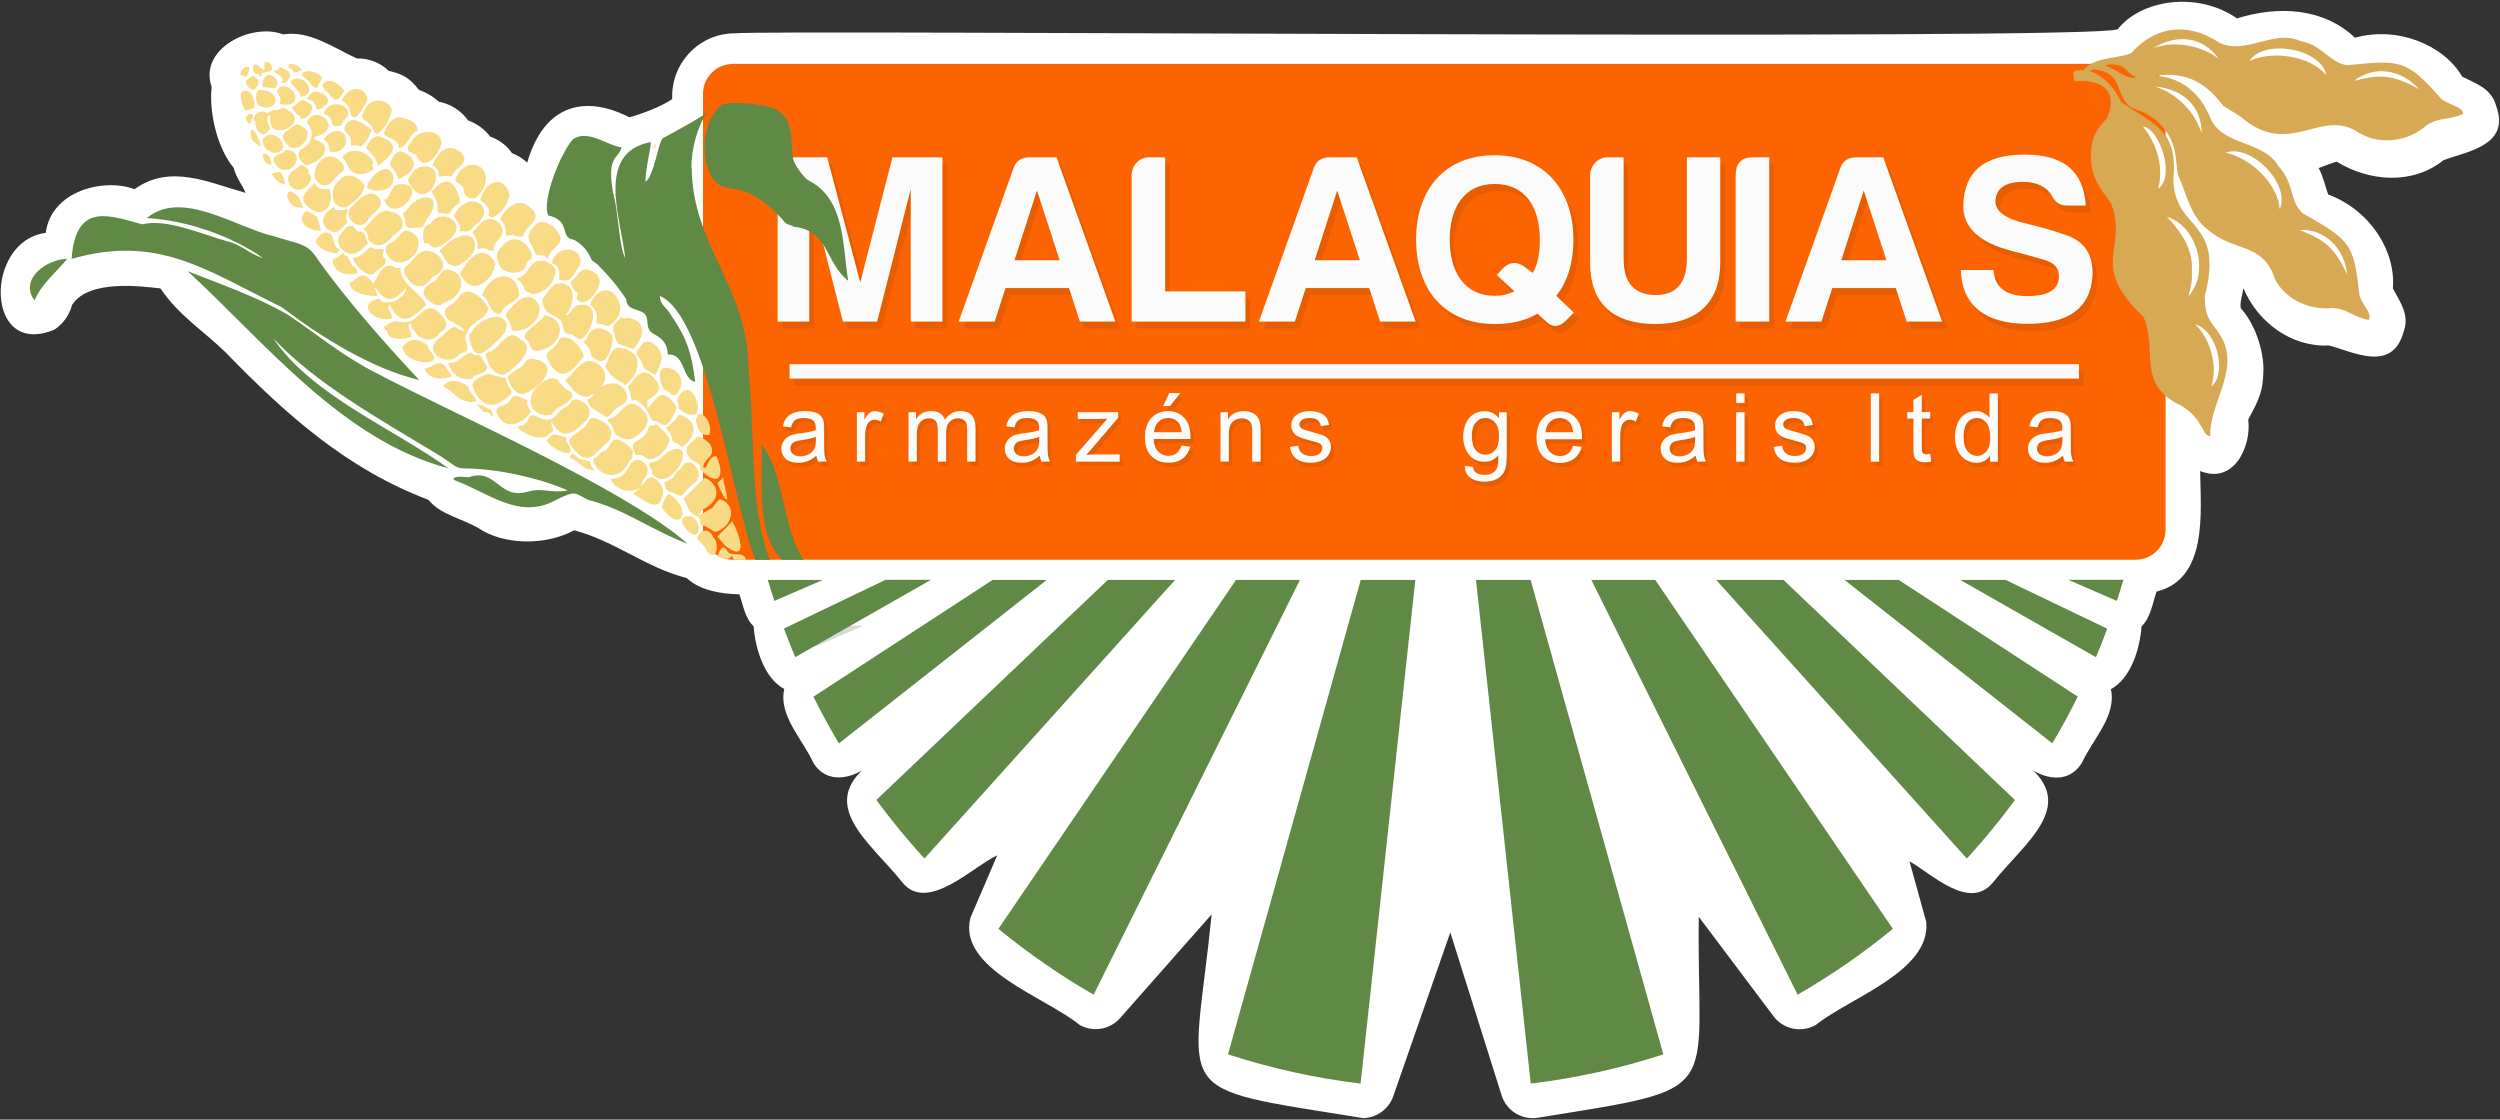 <svg xmlns="http://www.w3.org/2000/svg" viewBox="0 0 326 146"><rect x="0" y="0" width="326" height="146" fill="#333333" stroke="none"/><defs><style>      .cls-1 {        mix-blend-mode: multiply;        opacity: .15;      }      .cls-2, .cls-3 {        fill: #fff;      }      .cls-4 {        fill: #618a46;      }      .cls-4, .cls-3, .cls-5, .cls-6, .cls-7, .cls-8 {        fill-rule: evenodd;      }      .cls-9 {        fill: #e75d00;      }      .cls-10 {        isolation: isolate;      }      .cls-5, .cls-11 {        fill: #608946;      }      .cls-6 {        fill: #f9da85;      }      .cls-7 {        fill: #fb6401;      }      .cls-8 {        fill: #d7a954;      }      .cls-12 {        fill: #fafafc;      }      .cls-13 {        fill: #fbfbfc;      }    </style></defs><g class="cls-10"><g id="Layer_4"><path class="cls-2" d="M177.68,145.79c-25.75-4.17-22.13-2.2-19.68-26.56l-11.94,13.53c-1.34,1.52-3.56,1.88-5.31.87-4.32-3.56-15.89-7.28-14.21-13.94,0,0,3.5-8.16,3.5-8.16-3.08,1.38-9.09,7.6-12.37,3.54-4.21-5.31-11.8-10.41-3.48-16.04-2.17,2.35-6.24,3.68-8.19.33-1.34-2.95-4.51-6.07-3.73-9.51-2.65-1.43-3.78-5.31-4-8.19-1.13-1.05-1.37-2.79-1.85-4.16-2.36-.05-5.1-.47-6.87-2.12-5.4-1.39-9.26-4.78-14.68-6.23-3.67,2.01-9.14,1.95-12.43-.25-2.11-1.26-5.02-1.78-6.57-3.72-10.61-4.01-18.57-11.1-26.48-19.26-2.89-2.82-6.05-4.74-8.47-8.31-2.49-.27-9.3-1.2-11.49,2.1-.22.68-.66,2.14-2.31,3.26-9.14,3.87-9.19-11.58-1.16-12.6.72-5.47,7.51-7.2,11.58-5.7,4.67-3.34,9.65-.87,14.48.48-.47-1.16-1.21-1.92-1.55-3.27-2.07-2.45-3.25-7.11-2.87-10.55-1.75-4.96,5.24-8.44,9.32-6.84,3.44-.57,6.63,1.78,9.61,3.13,1.58-.03,3.07.56,4.17,1.63,1.76.39,2.7.88,3.93,2.47.96.34,1.85.86,2.58,1.54,1.58.3,2.96,1.21,3.83,2.44,1.17.43,2.17,1.18,2.88,2.11,1.17.42,2.16,1.16,2.85,2.16.71.28,1.39.7,1.98,1.23,2.25-7.75,7.68-8.79,13.32-5.9,1.47-.39,4.24-1.42,5.59-2.38-.21-4.63,3.49-8.58,8.15-8.57,3.9-.51,176.62.98,180.34-.53,3.03-3.86,10.37-5.01,15.56-1.42,5.49-1.71,11.33-1.33,15.38,2.52,5.6-1.56,11.63.99,13.98,5.08,1.85.93,3.83,1.54,4.44,3.85,1.88,5.19-3.94,5.91-6.9,7.05-4.01,3.24-9.71,2.78-13.89.19-.42.05-1.84.66-2.36.83.66,1.31.83,2.33,1.23,3.44,5.56,2.09,8.84,7.44,8.44,12.25.97,1.83,2.23,3.47,1.38,5.71-1.48,5.34-6.64,2.52-9.71,1.73-4.91.26-9.31-3.05-11.16-7.47-.12.85-.52,2.05-.33,2.63,2.18,2.42,3.1,6.28,2.92,8.51-.05,2.84-1.11,4.3-1.96,5.99.45,3.51-1.89,8.52-6.27,6.71.06,5.31,1.06,14.06-5.68,15.72-.55,1.54-.74,3.36-1.96,4.54-.22,2.89-1.35,6.75-4,8.19.78,3.45-2.38,6.55-3.73,9.51-1.95,3.35-6.01,2.02-8.18-.33,8.32,5.64.72,10.73-3.48,16.04-3.08,3.75-8.05-1.21-10.87-2.77l2.19,7.93c.55,6.46-9.99,9.85-14.4,13.4-1.86,1.07-4.23.59-5.52-1.13l-9.75-12.97c-.29,23.68,3.9,22.19-21.15,26.23-2.03.24-3.95-.99-4.56-2.95,0,0-6.69-21.24-6.69-21.24l-7.44,21.36c-.6,1.72-2.22,2.85-4.01,2.85Z"></path></g><g id="Layer_5"><path class="cls-7" d="M95.56,8.33h182.94c2.14,0,3.89,1.75,3.89,3.89v56.88c0,2.14-1.75,3.89-3.89,3.89H95.56c-2.14,0-3.89-1.75-3.89-3.89V12.23c0-2.14,1.75-3.89,3.89-3.89"></path></g><g id="Layer_1"><path class="cls-1" d="M105.39,81.6c.27.92.56,1.83.85,2.74l6.33-2.74h-7.19Z"></path><path class="cls-6" d="M57.63,43.85c-1.98,1.25-1.19,2.78.62,3.05,1.03,0,.92-.02,1.64-.67.61-.55,1.05-.07,1.06-.92-.08-1.11-.62-1.01.03-2.02.23-1.28,2.5-1.66,2.69-3.08,0-.42-2.37-3.37-3.65-1.68-1.44,1.91-2.01,1.26-2.01,2.15,0,1.45,1.78,1.29,2.54,2.42-1.5,0-.78-1.42-2.93.76Z"></path><path class="cls-6" d="M76.59,52.09c.15,1.32,1.66,1.55,2.42,2.31.72-.19.85-.87,1.58-1.31.52-.31,1.35-.64,1.18-1.54-.44-1.7-2.13-1.92-3.44-1.07,1.19-1.24.47-2.98-1.23-3.4-1.37-.2-2.33,1.71-3.39,2.48.87,1.16,2.23,3.04,3.69,1.73-.11.41-.37.71-.81.81Z"></path><path class="cls-6" d="M72.67,36.98c-.56,0-1.64,1.6-1.96,2.08.09,2.05,1.42,1.73,2.43,2.76.44.62.16,1.52.83,1.71.88-.09.97.61,1.81.72,1.33-.74,2.6-4.53.23-4.5-1.7,0-1.17,1.12-2.31,1.38,1.33-1.42,1.62-4.49-1.04-4.15Z"></path><path class="cls-6" d="M71.86,54.86c1.57,3.12,3.27,1.22,4.75-.21.99-1.69-1-2.56-1.4-2.56-.67,0-.56.08-.81.45-.48.71-.97.4-1.77,1.46-1.17,1.54-2.58.16-3.07.16-1.14,0-.05,1.03-2.08,1.5.74,1.05,3.43,1.92,3.94,1.06,1.3-.89.45-.44.45-1.87Z"></path><path class="cls-6" d="M76.04,55.81c-1.51,1.35-2.87,1.25-.54,3.49,1.5,1.06,2.02-.2,2.99-.93.53-.68,1.22-.68,1.22-2.01-.13-.99-1.34-1.62-2.19-1.85-1.01-.07-.73.89-1.47,1.3Z"></path><path class="cls-6" d="M70.94,54.16c1.37,0,.82-.03,1.42-.65.6-.62,2.27-1.04,2.27-2,0-.35-.35-.51-.61-.66-1.4-.79-.78-1.53-2.16-1.53-2.61.75-4,3.97-.92,4.84Z"></path><path class="cls-6" d="M65.63,48.86c.78-.21,4.66-3.28,2.34-4.53-2-1.95-2.46,1.25-4.65,1.76.27,1.27.8,2.69,2.31,2.77Z"></path><path class="cls-6" d="M54.33,37.32c.94,0,1,.06,1.86-.91.31-.48.76-.46,1.17-.91,1.19-1.15-.35-2.78-1.76-2.8-1.13,0-1.83,1.36-2.28,1.76-1.67.68.4,2.75,1.01,2.85Z"></path><path class="cls-6" d="M82.13,57.28c1.42-.45,3.28-2.29,1.76-3.72-1.48-1.53-2.07-.88-3.12.18-1.19,1.2-.69.45-1.53,1.01.2.75.25-.08.87,1.55.25.65,1.23.99,2.01.99Z"></path><path class="cls-6" d="M68.17,51.4c1.87-.48,5.44-3.85,1.38-4.61-1.25,0-.79.53-1.8,1.2-.61.33-1.05.66-1.55,1.1.2.95.81,2.24,1.96,2.31Z"></path><path class="cls-6" d="M61.48,43.33c-.2.23-.1,0-.35.34.2.88.44,4.02,3.03,1.41.67-.68,2.09-1.66,1.88-2.85-.87-2.25-4.29.14-4.55,1.1Z"></path><path class="cls-6" d="M63.44,39.05c.39.6.61,1.85,1.61,1.85.56,0,.17-.63,1.38-1.27.41-.22,1.27-.69,1.27-1.27-.25-2.96-3.45-3.32-4.84.12.26.36.3.15.58.58Z"></path><path class="cls-6" d="M56.38,39.54c1,.6,1.34.06,1.65-.14,2.3-.55,3.17-3.76.34-4.27-.9,0-1.09,1.02-1.64,1.47-.19.15-3.04,1.31-.35,2.94Z"></path><path class="cls-6" d="M73.36,48.74c1.23-.06,2.05-1.43,2.72-2.24.11-.52-1.21-2.49-2.38-2.49-.86,0-.81.41-.83.44-.72,1.38-1.59,1.1-1.59,2.1.32.87,1.02,2.12,2.08,2.19Z"></path><path class="cls-6" d="M53.64,43.9c-.02-.74-.74-1.27-.12-1.73.68,2.06,2.75,2.85,3.8,1.27.68-.48,1.51-.97.09-2.51-1.5-1.63-2.32-.15-3.41.69-2.09,1.16-1.75-.63-3.94,1.02.24.45.14.38.46.58.04,1.37,2.55.96,3.11.69Z"></path><path class="cls-6" d="M65.48,32.09c-.7.72-.87,1.25-.43,2.24.15,1.32,2.85,1.72,3.48.47.18-.33.04-.39.31-.73.36-.44.48,0,.48-.79,0-.96-2.05-3.4-3.84-1.19Z"></path><path class="cls-6" d="M65.42,52.34c2.49-1.52.59-1.32.55-3.02-.57-.07-1.94-.46-2.19-.58-.18,0-2.19.6-2.19,1.5,0,.11,1.09,3.78,3.83,2.1Z"></path><path class="cls-6" d="M80.89,45.36c-1.25-.22-1.56,1.62-2,2.46.23.34.31.3.54.73.43.86,1.46,1.03,2.12,1.69,1.75-1.4,2.72-4.33-.65-4.88Z"></path><path class="cls-6" d="M70.01,45.74c2.84-.17,4.47-3.78,1.15-4.61-.42,0-.2.11-.37.32l-1.11.96c-2.21,1.78-.99,1.51-.58,2.51.18.45.18.82.91.82Z"></path><path class="cls-6" d="M69.42,34.42c-.67.75-.89,1.66-2.05,1.87.33.45.39.08.96,1.23.19.58.45.49.91.71.37.15-.18.13.33.13,1.59-.17,2.91-1.75,2.88-3.11,0-.6-1.8-1.93-3.02-.83Z"></path><path class="cls-6" d="M65.29,28.44c0,.55.69.42.69,2.31,1.13-.26,1.09.12,2.19.12.46-1.71,2.9-2.17.89-3.89-2.09-1.79-3.77,1.47-3.77,1.47Z"></path><path class="cls-6" d="M85.67,49.81c-1.94-2.88-3.07.08-3.78.55.09.39.18.39.28.87.4,1.86-.04.41,1.13,1.18,1,.66,1.01,1.06,1.59,2.21.19.36.47.15.96.42.42.23.38.37,1,.39.33-.1,1.71-2.15,1.27-2.54-1.93-2.69-2.43-.88-3.69.35v-1.04c.63-.42,2.09-1.14,1.24-2.39Z"></path><path class="cls-6" d="M66.49,42.12c.14.36.16.68.3.97.89.35,3.41-.55,3.58-2.77,0-.88-1.26-2.69-3.24-.7-1.87,1.89-1.04,1.44-.64,2.49Z"></path><path class="cls-6" d="M39.18,19.53c-.75.73.37,1.99.73,1.99,2-.26,3.9-2.7,1.04-3.34.18-.75.1-.17.96-.65,2.56-1.24-.89-4.02-1.89-1.54,1,1.17.85,2.69-.84,3.54Z"></path><path class="cls-6" d="M84.02,59.53c.85,1.06,2.93-.48,3.29-2.14,0-.6-1.62-1.93-1.73-2.08-.47.22-.37.24-.92.23-.61,2.6-3.11,1.39-1.73,3.81.62,0,.66-.09,1.09.18Z"></path><path class="cls-6" d="M50.98,27.64c-1.68-.81-2.63,1.77-3.72,2.29.58.11.73.64.77,1.29,1.2,1.51,2.55.47,3.3-.58,2.14-1.1,1.01-2.95-.35-3Z"></path><path class="cls-6" d="M47.12,30.17c-.38.18-.64-.13-1.1-.69-.87,0-.72.04-1.64,1.13-.98,1.17.79,3.03,2.09,2.33,1.22-.59.75-.67,1.5-1.15-.18-.34-.29-1.51-.86-1.61Z"></path><path class="cls-6" d="M69.52,29.68c-1.44,1.44.09,2.2.38,3.6,1.14,0,.94.01,1.61.46.11-1.34,1.61-1.56,1.61-2.65-.39-1.63-2.7-3.05-3.6-1.41Z"></path><path class="cls-6" d="M76.93,39.75c1.25.84.84,2.01.81,2.42.96,0,1.08.35,1.61.35,0,0,1.7-.98,1.55-2.48-.49-2.76-3.01-2.95-3.97-.29Z"></path><path class="cls-6" d="M57.82,31.82c4.01-2.4-.15-5.06-1.71-2.63-1.28.32-.95,1.97-.75,2.59.94-.45.71,1.33,2.46.04Z"></path><path class="cls-6" d="M51.91,34.21c2.56.11,4.03-3.75.92-4.15-.15,0-1.08,1.06-1.3,1.24-.49.4-1.24.48-1.24,1.3,0,.72.89,1.61,1.61,1.61Z"></path><path class="cls-6" d="M59.63,34.67c4.31-1.98,2.11-6.62-2.31-1.96.86,1.05.95,2.11,2.31,1.96Z"></path><path class="cls-6" d="M44.76,27.06c.78,0,2.77-1.68,2.77-2.88-.78-1.21-2.32-1.86-3.22-.68-1.31.82-1.28,3.46.45,3.57Z"></path><path class="cls-6" d="M59.4,23.37c0,.36.15.4.38.54,1.01.62.45.8.88,1.54.11.2,1.15,1,2.01-.3,2.35-3.38-1.93-5.33-3.28-1.78Z"></path><path class="cls-6" d="M53.54,18.66c-1.06,1.24.32,1.12.82,1.68.97,2.25,3.07-.31,3.2-1.81-.38-2.15-3.45-1.44-4.01.14Z"></path><path class="cls-6" d="M79.93,42.86c.71,2.39.03,1.68,2.65,2.65,1.45-1.48,1.85-3.71-.73-4.06-.95.15-.13.1-.89-.1-.33.49-1.04.82-1.04,1.5Z"></path><path class="cls-6" d="M63.35,26.69c1,1.27-.21,1.27.79,1.64,1.11-.25,2.09-1.7,2.31-2.88-.7-2.89-3.29-1.76-3.81.58.29.43.4.28.71.67Z"></path><path class="cls-6" d="M87.72,64.25c1.19.41.89.77,1.82-.37,1.05-1.1,1.49-.89,1.62-2.1,0-.36-1.17-2.59-2.27-.85-.45.71-.25.07-.71.67-.75.99.32.33-1.56,1.32.3,1.29.44,1.1,1.1,1.32Z"></path><path class="cls-6" d="M69.21,53.7c-.13-.24-.27-.49-.4-.77-.39-.83.12-.29-.05-.7-.14-.32.07-.04-.31-.17-.83-.3-1.35-.85-1.87.05-.63,1.08-1.86.53-1.86,1.6.82,2.59,3.44,1.69,4.5,0Z"></path><path class="cls-6" d="M46.95,29.37c.57,0,.96-.58,1.22-.97.59-.78,1.96-1.35,1.34-2.51-1.18-1.55-2.66.04-3.69,1.09-.95.87.07,2.39,1.12,2.39Z"></path><path class="cls-6" d="M60.52,49.36c1.37.3.66-.08,1.75-.52.77-.3.89-.16,1.28-.91l-.79-1.41c-.47-.48-.78.1-1.29-.55-1.25.29-1.49,1.38-3,1.38.22.94,1.18,2.1,2.04,2Z"></path><path class="cls-6" d="M78.42,42.86c-.43-.15-.6-.07-.99.14-1.35.75-.43,1.39-1.42,1.47.43.64.79.61,1.01,1.53.14.58,0,.47.53.74,1.12.92,1.82-.2,2.09-1.31.53-1.67.24-2.06-1.21-2.58Z"></path><path class="cls-6" d="M53.41,29.71c2.15,0,1.6-.05,2.37-1.32,1.34-1.61,1.02-3.41-1.38-2.31-1.36.9-1.03,1.19-1.91,1.78.66.98.13,1.85.92,1.85Z"></path><path class="cls-6" d="M74.73,36.51l-.34.24c.1.43.31.88.58,1.16.65.69.26-.01.23,1.15,1.19,1.21,2.95-1.13,3-2.31,0-.55-.25-.97-.65-1.2-1.87-1.07-1.87.11-2.82.96Z"></path><path class="cls-6" d="M63.9,28.56c-1.16,0-1.65,1.29-2.31,1.73.5.74.69.95.69,2.19,1.36-.32,1.04.23,2.19.23-.53-.98,1-1.35,1.04-2.54,0-.86-.75-1.61-1.61-1.61Z"></path><path class="cls-6" d="M47.85,15.89c.94.6.62,1.14,1.29,1.59,1.01-.63,1.7-1.87,1.96-3.11-.31-1.44-2.7-1.8-3.45-.22-.38.92-.88,1.06.19,1.74Z"></path><path class="cls-6" d="M85.02,61.79c2.48,2.98,6.44-5.03,2.1-2.87-1.42,1.13-1.08,1.15-2.46,1.47-.06.78.56.74.36,1.4Z"></path><path class="cls-6" d="M57.12,20.27c-.26.39-.67.85-.71,1.36.61.16.81.71.81,1.5.61-.36.96-.1,1.73-.12.26-.97,1.61-1.41,1.61-2.31,0-.84-2.1-2.44-3.44-.44Z"></path><path class="cls-6" d="M59.52,27.53c-.11.19-.21.43-.35.57l.71,1.15c.52.94-.65.93.68.93.89,0,.94-.35,1.36-.83,3.05-1.98-.39-4.74-2.39-1.81Z"></path><path class="cls-6" d="M93.89,65.12c-.27.04-1.02,1.12-1.04,1.15-.39.13-1.24.72-1.61.92.06-.78.3-.57,1.12-1.18,2.42-1.79.04-3.81-.55-3.66-.02.01-2.64,2.63-2.65,2.65.11.45.2.42.4.87.63,1.62.81.76,1.71,1.83.01-.02.06.04.09.06-.18.54-.05.07,0,.69.7.07,1.23.62,1.87.9,2.08-.36,3.13-3.43.67-4.25Z"></path><path class="cls-6" d="M50.06,17.49c.7.7,1.9.57,1.96,1.85,1.25-.29,1.42-2.04,2.42-2.31.07-1.18-1.43-1.64-2.42-1.73-1,0-1.76,1.33-1.96,2.19Z"></path><path class="cls-6" d="M56.29,24.98c.71,1.34.8,1.38.81,2.75,1.7.2,1.36.3,2.07-.67.35-.48.81-.41.81-1.03-.82-3.07-2.24-2.82-3.69-1.04Z"></path><path class="cls-6" d="M71.98,34.33c1.16.31.96,1.57.92,2.08,1.5.69,1.98-.7,2.79-2.06.27-2.42-3.44-2.35-3.72-.02Z"></path><path class="cls-6" d="M42.33,24.18c.88,0,1.1-.86,2.08-1.61.8-.38.33-1.38-.25-1.72-2.17-1.91-4.76,2.75-1.84,3.33Z"></path><path class="cls-6" d="M54.8,21.76c-.95.45-.86.54-1.63,1.72,2.34,5.24,6.03-2.54,1.63-1.72Z"></path><path class="cls-6" d="M48.22,32.25c-.63.59-1.2,1.3-2.19,1.38.14,1.08,2.27,2.87,2.9,1.86.57-.6,1.42-.67,1.37-1.75-.52-.14-.39-.57-.23-1.27-1.8,0-.78.02-1.85-.23Z"></path><path class="cls-6" d="M40.34,27.09c1.91,1.66,3.45-.67,2.57-2.45-.29,0-1.55.29-1.85-.81-.76.91-2.57,1.91-.72,3.26Z"></path><path class="cls-6" d="M83.66,44.97c-.7.94-.84,1.05-.4,1.6,1.15,1.45-.03,1.01,1.24,1.76.37.22.53.42.97.53.29-.43.81-1.63.81-2.31,0-1.12-1.72-2.8-2.62-1.58Z"></path><path class="cls-6" d="M86.85,55.78c.53.78.66.72.92,1.85.53.13.74.32,1.15.69,2.03-1.51,2.17-3.56-.46-4.27-.15.66-1.3,1.55-1.61,1.73Z"></path><path class="cls-6" d="M48.49,20.8c-1.56-1.93-3.64-.98-3.85-.2.51.32.64.94,1.03,1.62.96.76,2.15.58,3.01-.12-.04-.46-.12-.28-.12-.58,0-.44.35-.2-.07-.72Z"></path><path class="cls-6" d="M85.89,62.86c-1.26-1.5-1.76.2-2.26.53.13-.55.09-.67.43-1.07,1.1-1.27-.31-2.59-1.16-2.33-1.17.37-.9,2.47-3.31,2.47.71,1.47,2.59,1.95,3.81,1.15-.3.45-.57.48-.81.81.77.37,2.38,1.88,3.31,1.23.64-.78.84-1.97,0-2.8Z"></path><path class="cls-6" d="M56.64,46.67c0-.3-.39-.73-.57-.94-.54-.65-.02-.41-.26-.68-1.57-1.03-2.18-1-3.32.13.09,2.13,4.12,2.57,4.15,1.5Z"></path><path class="cls-6" d="M49.42,17.78c-.84-.15-1.55,1.06-1.66,1.55.69.78,1.3,1.2,1.5,2.31,1.7-1.23,3.38-2.87.16-3.85Z"></path><path class="cls-6" d="M53.75,24.98c.06-1.35-2.48-1.07-2.47-.51-.91,1.33-.49,1.49-1.22,1.55.9,2.5,3.63.6,3.69-1.04Z"></path><path class="cls-6" d="M44.87,16.91c.56.83.92.59.92,2.08.65-.15.62-.04,1.27.12.57-.38,1.2-1.41,1.38-2.19-1.2-.92-3.07-2.3-3.58,0Z"></path><path class="cls-6" d="M46.25,15.29c.48,0,1.24-1.48,1.55-2.04.59-1.08-1.76-3.02-3.28-.15,1.67.88.8,2.19,1.73,2.19Z"></path><path class="cls-6" d="M87.3,51.18c.85,1.11,1.66-.66,1.51-1.51,0-1.6-2.77-2.45-2.77-.92,0,2.16.75,1.97,1.25,2.44Z"></path><path class="cls-6" d="M43.6,30.29c.73,0,1.22-.93,1.73-1.27-.48-.79-.04-1.02,0-1.85-.56.27-.81.23-1.61.23-.06-.35.07-.23-.23-.35-1.76.95-1.93,2.59.12,3.23Z"></path><path class="cls-6" d="M52.34,19.73c-.7-.08-1.47,1.08-1.47,1.8,0,.05.97,1.04,1.04,1.85,2.27-.82,3-2.67.43-3.64Z"></path><path class="cls-6" d="M51.33,23.14c-.76-2.71-3.54.35-3.46,1.38,1.47.7,3.46.39,3.46-1.38Z"></path><path class="cls-6" d="M37.37,18.76c1.39,1.83,3.74-1.37,2.3-2.07-.67-.51-.84-.77-1.93.13-.65.53-1.29.7-.38,1.94Z"></path><path class="cls-6" d="M94.55,71.15c3.28,2.52,1.77-1.77.93-3.17l-1.93,1.99,1.01,1.18Z"></path><path class="cls-6" d="M88.47,53.24c4.57,3.58,2-5.22-.05-1.42-.32.62.05.03.05,1.42Z"></path><path class="cls-6" d="M51.1,41.48c0-1.36-.67-.45-.35-1.85,1.55,3.15,2.97,1.9,4.84.12-.92-1.79-3.45-2.68-3.34-4.84-.62.15-.61.01-1.15-.23-1.34-.32-1.79,1.44-2.42,2.31-1.35-1.79-1.7-1.01-3.11,0,.28,1.21,2.06,1.61,3.58,1.61-.01-.6-.19-.61-.23-1.15,1.42,2.09,2.36,1.95,4.04.12-.04.9-.95,1.31-1.5,1.73-1.85.29-1.43.09-2.08-.35-3.22.8-.25,3.27,1.73,2.54Z"></path><path class="cls-6" d="M60.74,50.17c-1.1-.52-2.05-.92-2.96.19,1.55.82,1.91,2.08,3.92,2.08.74,0,.14-.71-.02-.9-1-1.15-.21-.96-.94-1.37Z"></path><path class="cls-6" d="M42.22,14.83c.39.21.72.28.92.69.18.37.09.92.58.92.88,0,.83-.1,1.11-.73,2.04-1.6-1.88-3.37-2.61-.88Z"></path><path class="cls-6" d="M87.2,64.43c-.45.17-.82,1.48-.92,1.61.03.23,1.08,1.73,1.96,1.73,1.19,0,1.03-2.25-1.04-3.34Z"></path><path class="cls-6" d="M37.01,22.15c1.78.22,2.61-2.76.13-2.59-.2.76-.85.18-1.5,1.15.16.66.67,1.45,1.36,1.43Z"></path><path class="cls-6" d="M42.22,18.06c.73,1.09.36-.19.81,1.73,3.43.4,2.26-4.82-.81-1.73Z"></path><path class="cls-6" d="M46.22,34.82c-.39-.33-.26,0-.48-.56-.62-1.61-.77-.4-.87-1.32-.72.38-1.04.8-1.5.92.01,1.75,1.92,2.2,3.23,1.73-.04-.43-.11-.55-.38-.77Z"></path><path class="cls-6" d="M93.01,70.04c-.49-1.09-1.55-1.25-2.12.16.44.57,1.32,1.35,1.33,1.73,1.28,1.48,1.64-1.11.79-1.89Z"></path><path class="cls-6" d="M44.29,32.48c-.98-.11-.56-1.58-1.25-1.99-.86-.54-1.51.28-1.86.95.41,1.16,1.69,1.48,2.77,1.61.22-.34.23-.15.35-.58Z"></path><path class="cls-6" d="M34.04,11.72c-.84-.16-.83,1.65-.25,2.08,2.24,1.08,3.32-1.85.25-2.08Z"></path><path class="cls-6" d="M36.91,19.1c-.12-1.4-1.85-2.15-2.65-.92,0,2.04,2.65,2.19,2.65.92Z"></path><path class="cls-6" d="M74.01,57.77c-.31-.46-.07-.13-.19-.72-1.4-.33-1.67-.84-2.54.46.82,1.22,4.33,2.68,2.73.26Z"></path><path class="cls-6" d="M58.25,48.05c-.94-1.56-1.81-.03-2.88,0,.39,1.67,2.95,1.34,3.58,1.04l-.69-1.04Z"></path><path class="cls-6" d="M38.53,12.64c-.05-1.05-1.96-2.15-2.42-.69.24.46.67.94.35,1.61.19.02,2.08.52,2.08-.92Z"></path><path class="cls-6" d="M42.83,12.15c.53.53.92,1.81,2.05-.32-.51-.76-1.99-2.03-2.88-.69.12.47.52.69.84,1.01Z"></path><path class="cls-6" d="M41.33,28.29c-.21-.24-1.06-.69-1.42-.77-1.49,1.36.41,2.72,1.96,2.54l-.54-1.77Z"></path><path class="cls-6" d="M35.18,16.79c-.05-.6-.32-.65-.35-1.38.09-.13.22-.39.35-.46l.07.99c.33,2.51,5.09,0,2.32-1.54-.79-.73-.8-.02-1.71-.02-.25-.17-.66.33-1.04.35,0,0-1.09-.64-1.65.44-.31.61.15.6.15.6-.21.63.39,1.45.81,1.73.58-.05.79-.32,1.04-.69Z"></path><path class="cls-6" d="M41.18,11.95c-.47,0-.91.57-1.15.92.55.26.99.17,1.27,1.38.69,0,.59-.05.96-.43,1.29-.77-.08-1.81-1.07-1.88Z"></path><path class="cls-6" d="M91.12,68.81c-.1-.76-.55-1.47-1.38-1.5-2.4,0,1.38,4.22,1.38,1.5Z"></path><path class="cls-6" d="M91,55.78c.15.54.71,1.1,1.51.92.3-.96-.14-2.56-1.38-2.77-.51.95-.45.65-.12,1.85Z"></path><path class="cls-6" d="M38.87,10.22c-.5,0-.65.24-1.04.35.38.85,1.27,1.14,1.38,2.08,1.92-.26,1.09-2.21-.35-2.42Z"></path><path class="cls-6" d="M31.95,11.83c-1.03,0-.35,2.02,0,2.54.53-.01.92-.16,1.27-.35,0-.97-.31-2.19-1.27-2.19Z"></path><path class="cls-6" d="M40.29,10.65c.36.38.43.7,1.01.84l.69-1.27c-.13-.72-2.26-1.46-2.65-.46.16.22.68.61.95.89Z"></path><path class="cls-6" d="M95.85,72.27c-1.39-.01-.71-.69-1.61-.92-.35.33-.55.79-.69,1.27,1.54.13.86.62,1.96-.12.02.22.09.38.21.5h1.59c-.29-.58-.38-.72-1.46-.73Z"></path><path class="cls-6" d="M82.02,60.16c.17-.11.29-.17.39-.41.24-.6-.28-.1.07-.4.26-.66-.52-1.22-.92-1.5-1.4-1-1.6-.51-2.17.38-.66,1.03-.47.14-1.38,1.16-.27.3-.28.39-.72.43.61,2.63,3.81,2.89,4.73.35Z"></path><path class="cls-6" d="M36.1,10.47c-1.12-1.69-2.11-.03-1.84.9.74,0,.95.12,1.61.12.23-.34.44-.59.22-1.02Z"></path><path class="cls-6" d="M90.98,56.91l-1.34,1.29c-.4.92.15,1.61,1.07,2.03.9.59.39.56.79,1.18,2.17,2.1,3.12.75,1.93-1.93-.84-.05-1.1.96-1.38,1.5h-.35c.03-1.17,1.29-1.2,1.15-2.41-.1-.84-1.09-1.45-1.87-1.66Z"></path><path class="cls-6" d="M38.96,25.71c-2.17-2.35-2.02,1.73.61,1.35-.38-.57-.31-.78-.61-1.35Z"></path><path class="cls-6" d="M64.23,35.59c.11-.48.23-.28.25-.95.48-.05-.44-1.19-.72-1.33-1.81-1.52-3.78,2.39-3.78,2.39,1.14,2.26,2.89,1.98,4.25-.11Z"></path><path class="cls-6" d="M74.63,59.12c-.22.33-.23.15-.35.58,1.12.26,1.62,1.61,3.23,1.61-.42-.63-.35-.2-.58-1.15-2.15-.5-.91-.1-2.31-1.04Z"></path><path class="cls-6" d="M40.6,23.25c-.07-.3-.21-.51-.39-.69l.04-.46c-1.34-.96-.82-.62-1.66-.05-2.77,1.38.74,4.54,2.01,1.2Z"></path><path class="cls-6" d="M94.39,64.73c.23.37.12.28.42.39,0-1.1-.46-1.67-.49-2.91l-.78.83c.32.61.37.92.85,1.69Z"></path><path class="cls-6" d="M32.72,17.75c.04.65.68.96,1.31,1.35-.52-2.23-1.62-2.83-1.31-1.35Z"></path><path class="cls-6" d="M39.22,15.53c.89-.04,1.59-.91,1.5-1.73-1.62-1.25-1.2-.74-2.65.23,1.15,1.72.91.45,1.15,1.5Z"></path><path class="cls-6" d="M36.91,10.38v.05c-.24.21-.15.04-.23.37.53,0,.59.01.84-.32.88-1.17-.32-1.36-1.07-1.76-.2.38-.15.42-.69.46v.23c.46.12.88.57,1.15.97Z"></path><path class="cls-6" d="M63.56,53.23c-.59-.31-.44-.45-1.39-.45.24.33.19.13.46.46.68.85.58.21,1.18.67.34.26.07.24.55.37-.61-1.26.13-.56-.8-1.04Z"></path><path class="cls-6" d="M33.8,9.64c.02.06.04.26.12.35.58-.43-.22-.38.79-.59.45-.07.56-.11.82-.45-.14-.61-.43-.91-1.04-.92v1.15l-.58-.35c-.17-.32-.31-.37-.69-.46-.49.33-.16,1.55.58,1.27Z"></path><path class="cls-6" d="M32.18,9.99c1.4-2.92-2.43,0,0,0h0Z"></path><path class="cls-6" d="M34.26,20.02c.07.82.33,1.43,1.15,1.5-.08-.96-.37-1.5-1.15-1.5Z"></path><path class="cls-6" d="M35.41,22.68c.42.62.87,1.18,1.73,1.38,0-.79-.26-1.14-.58-1.61-.56,0-.7.01-1.15.23Z"></path><path class="cls-6" d="M33.11,11.72c.46-.37.58-.63.58-1.27-.4-.33-.17-.32-.81-.58l-.81.69c-.07.23.09.93,1.04,1.15Z"></path><path class="cls-6" d="M32.64,16.22c.05-.57.35-.7.35-1.04,0-.81-1.79.07-.35,1.04Z"></path><path class="cls-6" d="M38.06,9.07c.58.39,0,.53.48.34.43-.05.5-.15.79-.35-.39-.53-1.11-.84-1.73-.69.02.71.05.42.46.69Z"></path><path class="cls-6" d="M85.59,18.75c-.24.18-.29.33-.46.58.41-.11.36-.12.46-.58Z"></path><path class="cls-6" d="M35.5,21.83c-.05.1.2.3.15.04-.03-.18.09-.1-.15-.04Z"></path><polygon class="cls-6" points="35.53 21.52 35.41 21.52 35.43 21.66 35.53 21.52"></polygon><polygon class="cls-6" points="65.98 30.86 65.98 30.75 65.84 30.77 65.98 30.86"></polygon><path class="cls-3" d="M281.43,24.6l-.16.28.16-.28Z"></path></g><g id="Layer_7"><path class="cls-9" d="M104.23,21.42h4.25l4.31,16.31,4.19-16.31h6.52v21.42h-4.13v-17.29l-4.38,17.29h-4.47l-4.38-17.29v17.29h-4.13v-19.12c0-1.23.98-2.3,2.21-2.3Z"></path><path class="cls-9" d="M138.37,21.42l7.68,21.42h-4.63l-1.42-4.38h-8.28l-1.42,4.38h-4.69l7.15-20c.31-.94,1.01-1.42,2.08-1.42h3.53ZM132.89,34.83h5.89l-2.96-9.1-2.93,9.1Z"></path><path class="cls-9" d="M150.37,21.42h2.17v17.48h10.46v3.94h-14.83v-19.12c0-1.23.98-2.3,2.2-2.3Z"></path><path class="cls-9" d="M177.52,21.42l7.69,21.42h-4.63l-1.42-4.38h-8.28l-1.42,4.38h-4.69l7.15-20c.31-.94,1.01-1.42,2.08-1.42h3.53ZM172.04,34.83h5.89l-2.96-9.1-2.93,9.1Z"></path><path class="cls-9" d="M195.51,43.15c-6.52,0-10.24-4.44-10.24-11.02s3.81-10.99,10.24-10.99,10.27,4.5,10.27,10.99c0,3.12-.82,5.61-2.24,7.34l2.3,2.21-1.17,1.17c-.82.72-1.64.76-2.36.06l-1.23-1.1c-1.51.91-3.37,1.35-5.58,1.35ZM201.4,32.13c0-4.22-1.89-7.24-5.89-7.24s-5.86,3.15-5.86,7.24,1.83,7.34,5.86,7.34c.41,0,.82-.03,1.32-.13.57-.16,1.01-.31,1.26-.44l-2.3-2.14.76-.82c.82-.85,1.73-.98,2.71-.35l1.23.91c.66-1.17.91-2.55.91-4.38Z"></path><path class="cls-9" d="M210.15,21.42h2.17v13.23c0,3.12,1.39,4.69,4.13,4.72,2.74.03,4.13-1.57,4.13-4.72v-13.23h4.35v13.73c0,5.26-3.09,8-8.47,8s-8.5-2.58-8.5-8v-11.43c0-1.17,1.01-2.3,2.2-2.3Z"></path><path class="cls-9" d="M226.94,23.72c0-1.51.72-2.3,2.2-2.3h2.17v21.42h-4.38v-19.12Z"></path><path class="cls-9" d="M246.19,21.42l7.69,21.42h-4.63l-1.42-4.38h-8.28l-1.42,4.38h-4.69l7.15-20c.31-.94,1.01-1.42,2.08-1.42h3.53ZM240.71,34.83h5.89l-2.96-9.1-2.93,9.1Z"></path><path class="cls-9" d="M269.09,36.88c0-1.04-.63-1.73-1.95-2.11-1.26-.38-2.71-.76-4.25-1.17-4.19-1.07-6.27-3.02-6.27-5.86.09-4.5,2.77-6.71,8.06-6.68,5.04,0,7.65,2.21,7.9,6.65h-2.46c-.91,0-1.54-.44-1.95-1.26-.72-1.23-2.02-1.83-3.87-1.83-2.27.03-3.4.88-3.5,2.52,0,1.35,1.35,2.33,4.16,2.96,1.61.38,3.31.85,5.1,1.48,2.39.82,3.53,2.58,3.4,5.29-.25,4.19-3.09,6.27-8.5,6.27s-8.54-2.36-8.66-7.02h4.25c.16,2.27,1.61,3.4,4.41,3.4s4.16-.88,4.13-2.65Z"></path><rect class="cls-9" x="103.56" y="48.39" width="168.13" height="1.88"></rect><path class="cls-9" d="M106.88,59.97c-.4.34-.79.59-1.17.73-.37.14-.78.21-1.21.21-.71,0-1.25-.17-1.63-.52-.38-.35-.57-.79-.57-1.33,0-.32.07-.6.22-.87s.33-.47.56-.63c.23-.16.49-.28.79-.36.21-.06.54-.11.97-.16.88-.1,1.53-.23,1.95-.38,0-.15,0-.24,0-.29,0-.45-.1-.76-.31-.94-.28-.25-.69-.37-1.24-.37-.51,0-.89.09-1.14.27-.24.18-.43.5-.54.96l-1.07-.15c.1-.46.26-.83.48-1.11s.54-.5.96-.65c.42-.15.91-.23,1.46-.23s1,.06,1.34.19c.34.13.6.29.76.49.16.2.27.44.34.74.04.19.05.52.05,1.01v1.46c0,1.02.02,1.66.07,1.93.05.27.14.53.28.77h-1.14c-.11-.23-.19-.49-.22-.79ZM106.79,57.53c-.4.16-.99.3-1.78.41-.45.06-.77.14-.95.22s-.33.2-.43.35c-.1.16-.15.33-.15.52,0,.29.11.53.33.73.22.19.54.29.97.29s.79-.09,1.12-.28c.33-.18.57-.44.72-.76.12-.25.18-.61.18-1.09v-.4Z"></path><path class="cls-9" d="M112.14,60.77v-6.45h.98v.98c.25-.46.48-.76.69-.9.21-.15.45-.22.7-.22.37,0,.74.12,1.12.35l-.38,1.01c-.27-.16-.53-.24-.8-.24-.24,0-.45.07-.64.21-.19.14-.33.34-.41.6-.12.39-.18.81-.18,1.27v3.38h-1.09Z"></path><path class="cls-9" d="M118.87,60.77v-6.45h.98v.9c.2-.32.47-.57.81-.76s.72-.29,1.15-.29c.48,0,.87.1,1.17.3s.52.48.65.83c.51-.75,1.17-1.13,1.99-1.13.64,0,1.13.18,1.47.53.34.35.52.9.52,1.63v4.42h-1.09v-4.06c0-.44-.04-.75-.11-.94s-.2-.35-.39-.46c-.19-.12-.4-.18-.66-.18-.45,0-.83.15-1.13.45-.3.3-.45.78-.45,1.45v3.75h-1.09v-4.19c0-.49-.09-.85-.27-1.09-.18-.24-.47-.36-.87-.36-.31,0-.59.08-.85.24-.26.16-.45.4-.57.71-.12.31-.18.76-.18,1.35v3.34h-1.09Z"></path><path class="cls-9" d="M136,59.97c-.4.34-.79.59-1.17.73-.37.14-.78.21-1.21.21-.71,0-1.25-.17-1.63-.52-.38-.35-.57-.79-.57-1.33,0-.32.07-.6.22-.87s.33-.47.56-.63c.23-.16.49-.28.79-.36.21-.06.54-.11.97-.16.88-.1,1.53-.23,1.95-.38,0-.15,0-.24,0-.29,0-.45-.1-.76-.31-.94-.28-.25-.69-.37-1.24-.37-.51,0-.89.09-1.14.27-.24.18-.43.5-.54.96l-1.07-.15c.1-.46.26-.83.48-1.11s.54-.5.96-.65c.42-.15.91-.23,1.46-.23s1,.06,1.34.19c.34.13.6.29.76.49.16.2.27.44.34.74.04.19.05.52.05,1.01v1.46c0,1.02.02,1.66.07,1.93.05.27.14.53.28.77h-1.14c-.11-.23-.19-.49-.22-.79ZM135.91,57.53c-.4.16-.99.3-1.78.41-.45.06-.77.14-.95.22s-.33.2-.43.35c-.1.16-.15.33-.15.52,0,.29.11.53.33.73.22.19.54.29.97.29s.79-.09,1.12-.28c.33-.18.57-.44.72-.76.12-.25.18-.61.18-1.09v-.4Z"></path><path class="cls-9" d="M140.7,60.77v-.89l4.1-4.71c-.47.02-.88.04-1.23.04h-2.63v-.89h5.27v.72l-3.49,4.09-.67.75c.49-.04.95-.05,1.38-.05h2.98v.94h-5.7Z"></path><path class="cls-9" d="M155.64,57.53c0-1.06-.27-1.89-.82-2.48-.55-.59-1.25-.88-2.11-.88s-1.61.3-2.17.9c-.56.6-.84,1.44-.84,2.52s.28,1.86.83,2.44c.55.58,1.3.87,2.24.87.75,0,1.36-.18,1.85-.55.48-.36.81-.88.99-1.54l-1.13-.14c-.17.46-.39.8-.67,1.01s-.62.32-1.03.32c-.54,0-.99-.19-1.35-.56-.36-.38-.56-.92-.6-1.63h4.81c0-.13,0-.23,0-.29ZM150.89,56.93c.04-.56.23-1.01.57-1.35.34-.33.76-.5,1.27-.5.55,0,1.01.21,1.35.63.23.27.36.68.41,1.22h-3.6Z"></path><polygon class="cls-9" points="152.07 53.52 152.87 51.82 154.31 51.82 152.97 53.52 152.07 53.52"></polygon><path class="cls-9" d="M159.55,60.77v-6.45h.98v.92c.47-.71,1.16-1.06,2.05-1.06.39,0,.75.07,1.07.21s.57.32.73.55c.16.23.27.5.34.81.04.2.06.56.06,1.06v3.96h-1.09v-3.92c0-.45-.04-.78-.13-1s-.24-.4-.45-.53c-.22-.13-.47-.2-.76-.2-.47,0-.87.15-1.2.44s-.51.86-.51,1.68v3.52h-1.09Z"></path><path class="cls-9" d="M168.6,58.85l1.08-.17c.06.43.23.76.51,1,.28.23.66.35,1.16.35s.87-.1,1.12-.31c.24-.2.36-.44.36-.72,0-.25-.11-.44-.32-.58-.15-.1-.52-.22-1.12-.37-.8-.2-1.36-.38-1.67-.52-.31-.15-.54-.35-.7-.61-.16-.26-.24-.55-.24-.87,0-.29.07-.55.2-.8.13-.24.31-.45.54-.61.17-.13.4-.23.69-.32.29-.09.61-.13.94-.13.51,0,.95.07,1.33.22.38.15.66.34.85.59.18.25.31.58.38,1l-1.07.15c-.05-.33-.19-.59-.42-.78-.23-.19-.56-.28-.99-.28-.5,0-.86.08-1.07.25-.21.17-.32.36-.32.58,0,.14.04.27.13.38.09.12.23.21.42.29.11.04.43.13.96.28.77.21,1.31.38,1.62.51.31.13.55.32.72.57s.26.56.26.93-.11.71-.32,1.03c-.21.32-.52.57-.92.75-.4.18-.85.26-1.36.26-.84,0-1.48-.17-1.92-.52-.44-.35-.72-.86-.84-1.55Z"></path><path class="cls-9" d="M191.43,61.3l1.06.16c.04.33.17.57.37.72.27.2.64.3,1.11.3.51,0,.9-.1,1.17-.3.28-.2.46-.49.56-.85.06-.22.08-.69.08-1.4-.48.56-1.07.84-1.78.84-.89,0-1.57-.32-2.06-.96s-.73-1.41-.73-2.3c0-.62.11-1.18.33-1.7.22-.52.54-.92.97-1.2s.92-.42,1.49-.42c.76,0,1.39.31,1.88.92v-.78h1.01v5.57c0,1-.1,1.71-.31,2.13s-.53.75-.97.99c-.44.24-.99.37-1.64.37-.77,0-1.39-.17-1.86-.52s-.7-.87-.69-1.56ZM192.34,57.43c0,.85.17,1.46.5,1.85s.76.58,1.26.58.92-.19,1.26-.58c.34-.39.51-.99.51-1.82s-.17-1.38-.53-1.78c-.35-.4-.77-.6-1.26-.6s-.9.2-1.24.59-.51.98-.51,1.76Z"></path><path class="cls-9" d="M205.53,58.69l1.13.14c-.18.66-.51,1.17-.99,1.54-.48.36-1.1.55-1.84.55-.94,0-1.69-.29-2.24-.87-.55-.58-.83-1.39-.83-2.44s.28-1.93.84-2.52c.56-.6,1.28-.9,2.17-.9s1.57.29,2.11.88.82,1.41.82,2.48c0,.07,0,.16,0,.29h-4.81c.04.71.24,1.25.6,1.63.36.38.81.56,1.35.56.4,0,.74-.11,1.03-.32s.51-.55.67-1.01ZM201.94,56.93h3.6c-.05-.54-.19-.95-.41-1.22-.35-.42-.8-.63-1.35-.63-.5,0-.92.17-1.27.5-.34.34-.53.79-.57,1.35Z"></path><path class="cls-9" d="M210.59,60.77v-6.45h.98v.98c.25-.46.48-.76.7-.9.21-.15.45-.22.7-.22.37,0,.74.12,1.12.35l-.38,1.01c-.27-.16-.53-.24-.8-.24-.24,0-.45.07-.64.21s-.33.34-.41.6c-.12.39-.18.81-.18,1.27v3.38h-1.09Z"></path><path class="cls-9" d="M221.52,59.97c-.41.34-.79.59-1.17.73s-.78.21-1.2.21c-.71,0-1.25-.17-1.63-.52-.38-.35-.57-.79-.57-1.33,0-.32.07-.6.21-.87s.33-.47.56-.63c.23-.16.5-.28.79-.36.21-.06.54-.11.97-.16.88-.1,1.53-.23,1.95-.38,0-.15,0-.24,0-.29,0-.45-.1-.76-.31-.94-.28-.25-.69-.37-1.24-.37-.51,0-.89.09-1.14.27-.24.18-.43.5-.54.96l-1.07-.15c.1-.46.26-.83.48-1.11.22-.28.54-.5.97-.65.42-.15.91-.23,1.46-.23s1,.06,1.34.19c.34.13.6.29.76.49.16.2.28.44.34.74.04.19.05.52.05,1.01v1.46c0,1.02.02,1.66.07,1.93.05.27.14.53.28.77h-1.14c-.11-.23-.19-.49-.22-.79ZM221.43,57.53c-.4.16-.99.3-1.78.41-.45.06-.77.14-.95.22-.19.08-.33.2-.43.35-.1.16-.15.33-.15.52,0,.29.11.53.33.73s.54.29.97.29.79-.09,1.12-.28c.33-.18.57-.44.72-.76.12-.25.18-.61.18-1.09v-.4Z"></path><rect class="cls-9" x="226.81" y="51.87" width="1.09" height="1.26"></rect><rect class="cls-9" x="226.81" y="54.32" width="1.09" height="6.45"></rect><path class="cls-9" d="M231.7,58.85l1.08-.17c.06.43.23.76.51,1,.28.23.66.35,1.16.35s.87-.1,1.12-.31c.24-.2.36-.44.36-.72,0-.25-.11-.44-.32-.58-.15-.1-.52-.22-1.12-.37-.8-.2-1.36-.38-1.67-.52-.31-.15-.54-.35-.7-.61-.16-.26-.24-.55-.24-.87,0-.29.07-.55.2-.8.13-.24.31-.45.54-.61.17-.13.4-.23.69-.32.29-.09.61-.13.94-.13.51,0,.95.07,1.33.22.38.15.66.34.85.59.18.25.31.58.38,1l-1.07.15c-.05-.33-.19-.59-.42-.78-.23-.19-.56-.28-.99-.28-.5,0-.86.08-1.07.25-.21.17-.32.36-.32.58,0,.14.04.27.13.38.09.12.23.21.42.29.11.04.43.13.96.28.77.21,1.31.38,1.62.51.31.13.54.32.72.57.17.25.26.56.26.93s-.11.71-.32,1.03c-.21.32-.52.57-.92.75-.4.18-.85.26-1.36.26-.84,0-1.48-.17-1.92-.52-.44-.35-.72-.86-.84-1.55Z"></path><path class="cls-9" d="M244.35,60.77v-8.9h1.09v8.9h-1.09Z"></path><path class="cls-9" d="M252.09,59.79l.16.96c-.31.07-.58.1-.83.1-.4,0-.7-.06-.92-.19s-.37-.29-.46-.49c-.09-.21-.13-.63-.13-1.29v-3.71h-.8v-.85h.8v-1.6l1.09-.66v2.25h1.1v.85h-1.1v3.77c0,.31.02.51.06.6.04.09.1.16.19.21s.21.08.37.08c.12,0,.28-.01.48-.04Z"></path><path class="cls-9" d="M259.91,60.77v-.81c-.41.64-1.01.96-1.8.96-.51,0-.99-.14-1.42-.42s-.76-.68-1-1.19c-.24-.51-.36-1.09-.36-1.75s.11-1.23.32-1.75c.21-.52.54-.93.96-1.2.43-.28.91-.42,1.44-.42.39,0,.73.08,1.04.25.3.16.55.38.74.64v-3.19h1.09v8.9h-1.01ZM256.46,57.55c0,.83.17,1.44.52,1.85.35.41.76.61,1.23.61s.88-.2,1.22-.59c.33-.39.5-.99.5-1.79,0-.88-.17-1.53-.51-1.94-.34-.41-.76-.62-1.26-.62s-.89.2-1.22.59c-.33.4-.49,1.02-.49,1.88Z"></path><path class="cls-9" d="M269.42,59.97c-.41.34-.79.59-1.17.73s-.78.21-1.2.21c-.71,0-1.25-.17-1.63-.52-.38-.35-.57-.79-.57-1.33,0-.32.07-.6.21-.87s.33-.47.56-.63c.23-.16.5-.28.79-.36.21-.06.54-.11.97-.16.88-.1,1.53-.23,1.95-.38,0-.15,0-.24,0-.29,0-.45-.1-.76-.31-.94-.28-.25-.69-.37-1.24-.37-.51,0-.89.09-1.14.27-.24.18-.43.5-.54.96l-1.07-.15c.1-.46.26-.83.48-1.11.22-.28.54-.5.97-.65.42-.15.91-.23,1.46-.23s1,.06,1.34.19c.34.13.6.29.76.49.16.2.28.44.34.74.04.19.05.52.05,1.01v1.46c0,1.02.02,1.66.07,1.93.05.27.14.53.28.77h-1.14c-.11-.23-.19-.49-.22-.79ZM269.33,57.53c-.4.16-.99.3-1.78.41-.45.06-.77.14-.95.22-.19.08-.33.2-.43.35-.1.16-.15.33-.15.52,0,.29.11.53.33.73s.54.29.97.29.79-.09,1.12-.28c.33-.18.57-.44.72-.76.12-.25.18-.61.18-1.09v-.4Z"></path></g><g id="Layer_6"><path class="cls-13" d="M103.62,20.52h4.25l4.31,16.31,4.19-16.31h6.52v21.42h-4.13v-17.29l-4.38,17.29h-4.47l-4.38-17.29v17.29h-4.13v-19.12c0-1.23.98-2.3,2.21-2.3Z"></path><path class="cls-13" d="M137.77,20.52l7.68,21.42h-4.63l-1.42-4.38h-8.28l-1.42,4.38h-4.69l7.15-20c.31-.95,1.01-1.42,2.08-1.42h3.53ZM132.29,33.94h5.89l-2.96-9.1-2.93,9.1Z"></path><path class="cls-13" d="M149.77,20.52h2.17v17.48h10.46v3.94h-14.83v-19.12c0-1.23.98-2.3,2.2-2.3Z"></path><path class="cls-13" d="M176.92,20.52l7.68,21.42h-4.63l-1.42-4.38h-8.28l-1.42,4.38h-4.69l7.15-20c.31-.95,1.01-1.42,2.08-1.42h3.53ZM171.44,33.94h5.89l-2.96-9.1-2.93,9.1Z"></path><path class="cls-13" d="M194.9,42.25c-6.52,0-10.24-4.44-10.24-11.02s3.81-10.99,10.24-10.99,10.27,4.5,10.27,10.99c0,3.12-.82,5.61-2.24,7.34l2.3,2.2-1.17,1.17c-.82.72-1.64.76-2.36.06l-1.23-1.1c-1.51.91-3.37,1.35-5.57,1.35ZM200.79,31.23c0-4.22-1.89-7.24-5.89-7.24s-5.86,3.15-5.86,7.24,1.83,7.34,5.86,7.34c.41,0,.82-.03,1.32-.13.57-.16,1.01-.32,1.26-.44l-2.3-2.14.76-.82c.82-.85,1.73-.98,2.71-.35l1.23.91c.66-1.17.91-2.55.91-4.38Z"></path><path class="cls-13" d="M209.55,20.52h2.17v13.23c0,3.12,1.38,4.69,4.12,4.72s4.13-1.58,4.13-4.72v-13.23h4.35v13.73c0,5.26-3.09,8-8.47,8s-8.5-2.58-8.5-8v-11.43c0-1.17,1.01-2.3,2.2-2.3Z"></path><path class="cls-13" d="M226.34,22.82c0-1.51.72-2.3,2.2-2.3h2.17v21.42h-4.38v-19.12Z"></path><path class="cls-13" d="M245.58,20.52l7.68,21.42h-4.63l-1.42-4.38h-8.28l-1.42,4.38h-4.69l7.15-20c.32-.95,1.01-1.42,2.08-1.42h3.53ZM240.1,33.94h5.89l-2.96-9.1-2.93,9.1Z"></path><path class="cls-13" d="M268.48,35.98c0-1.04-.63-1.73-1.95-2.11-1.26-.38-2.71-.76-4.25-1.17-4.19-1.07-6.27-3.02-6.27-5.86.09-4.5,2.77-6.71,8.06-6.68,5.04,0,7.65,2.2,7.91,6.64h-2.46c-.91,0-1.54-.44-1.95-1.26-.72-1.23-2.02-1.83-3.87-1.83-2.27.03-3.4.88-3.5,2.52,0,1.35,1.35,2.33,4.16,2.96,1.61.38,3.31.85,5.1,1.48,2.39.82,3.53,2.58,3.4,5.29-.25,4.19-3.09,6.27-8.5,6.27s-8.54-2.36-8.66-7.02h4.25c.16,2.27,1.61,3.4,4.41,3.4s4.16-.88,4.13-2.65Z"></path><path class="cls-13" d="M106.47,59.41c-.4.34-.79.59-1.17.73-.37.14-.78.21-1.21.21-.71,0-1.25-.17-1.63-.52s-.57-.79-.57-1.33c0-.32.07-.6.22-.86.14-.26.33-.47.56-.63.23-.16.49-.28.79-.36.21-.06.54-.11.97-.16.88-.11,1.53-.23,1.95-.38,0-.15,0-.25,0-.29,0-.45-.1-.76-.31-.94-.28-.25-.69-.37-1.24-.37-.51,0-.89.09-1.14.27s-.43.5-.54.96l-1.07-.15c.1-.46.26-.83.48-1.11s.54-.5.96-.65c.42-.15.91-.23,1.46-.23s1,.07,1.34.19c.34.13.6.29.76.49.16.2.27.44.34.74.04.19.05.52.05,1.01v1.46c0,1.02.02,1.66.07,1.93.05.27.14.53.28.77h-1.14c-.11-.23-.19-.49-.22-.79ZM106.38,56.97c-.4.16-.99.3-1.78.41-.45.06-.77.14-.95.22s-.33.2-.43.36c-.1.16-.15.33-.15.52,0,.29.11.53.33.73.22.19.54.29.97.29s.79-.09,1.12-.28c.33-.18.57-.44.72-.75.12-.25.18-.61.18-1.09v-.4Z"></path><path class="cls-13" d="M111.74,60.2v-6.45h.98v.98c.25-.46.48-.76.69-.9s.45-.22.7-.22c.37,0,.74.12,1.12.35l-.38,1.01c-.27-.16-.53-.24-.8-.24-.24,0-.45.07-.64.22-.19.14-.33.34-.41.6-.12.39-.18.81-.18,1.27v3.37h-1.09Z"></path><path class="cls-13" d="M118.47,60.2v-6.45h.98v.9c.2-.32.47-.57.81-.76.34-.19.72-.29,1.15-.29.48,0,.87.1,1.17.3s.52.48.65.83c.51-.75,1.17-1.13,1.99-1.13.64,0,1.13.18,1.47.53.34.35.52.9.52,1.64v4.42h-1.09v-4.06c0-.44-.04-.75-.11-.94-.07-.19-.2-.35-.39-.46-.19-.12-.4-.18-.66-.18-.45,0-.83.15-1.13.45-.3.3-.45.78-.45,1.45v3.74h-1.09v-4.19c0-.49-.09-.85-.27-1.09-.18-.24-.47-.36-.87-.36-.31,0-.59.08-.85.24-.26.16-.45.4-.57.71-.12.31-.18.76-.18,1.35v3.34h-1.09Z"></path><path class="cls-13" d="M135.6,59.41c-.4.34-.79.59-1.17.73-.37.14-.78.21-1.21.21-.71,0-1.25-.17-1.63-.52s-.57-.79-.57-1.33c0-.32.07-.6.22-.86.14-.26.33-.47.56-.63.23-.16.49-.28.79-.36.21-.06.54-.11.97-.16.88-.11,1.53-.23,1.95-.38,0-.15,0-.25,0-.29,0-.45-.1-.76-.31-.94-.28-.25-.69-.37-1.24-.37-.51,0-.89.09-1.14.27s-.43.5-.54.96l-1.07-.15c.1-.46.26-.83.48-1.11s.54-.5.96-.65c.42-.15.91-.23,1.46-.23s1,.07,1.34.19c.34.13.6.29.76.49.16.2.27.44.34.74.04.19.05.52.05,1.01v1.46c0,1.02.02,1.66.07,1.93.05.27.14.53.28.77h-1.14c-.11-.23-.19-.49-.22-.79ZM135.51,56.97c-.4.16-.99.3-1.78.41-.45.06-.77.14-.95.22s-.33.2-.43.36c-.1.16-.15.33-.15.52,0,.29.11.53.33.73.22.19.54.29.97.29s.79-.09,1.12-.28c.33-.18.57-.44.72-.75.12-.25.18-.61.18-1.09v-.4Z"></path><path class="cls-13" d="M140.3,60.2v-.89l4.1-4.71c-.47.02-.88.04-1.23.04h-2.63v-.89h5.27v.72l-3.49,4.09-.67.75c.49-.04.95-.05,1.38-.05h2.98v.94h-5.7Z"></path><path class="cls-13" d="M155.24,56.97c0-1.06-.27-1.89-.82-2.48-.55-.59-1.25-.88-2.11-.88s-1.61.3-2.17.9c-.56.6-.84,1.44-.84,2.52s.28,1.86.83,2.44c.55.58,1.3.87,2.24.87.75,0,1.36-.18,1.85-.55s.81-.88.99-1.54l-1.13-.14c-.17.46-.39.8-.67,1.01-.28.21-.62.32-1.03.32-.54,0-.99-.19-1.35-.56-.36-.38-.56-.92-.6-1.63h4.81c0-.13,0-.23,0-.29ZM150.49,56.36c.04-.56.23-1.01.57-1.35s.76-.5,1.27-.5c.55,0,1.01.21,1.35.63.23.27.36.68.41,1.22h-3.6Z"></path><polygon class="cls-13" points="151.67 52.95 152.47 51.26 153.91 51.26 152.57 52.95 151.67 52.95"></polygon><path class="cls-13" d="M159.15,60.2v-6.45h.98v.92c.47-.71,1.16-1.06,2.05-1.06.39,0,.75.07,1.07.21s.57.32.73.55c.16.23.27.5.34.81.04.2.06.56.06,1.06v3.96h-1.09v-3.92c0-.45-.04-.78-.13-1-.08-.22-.24-.4-.45-.53-.22-.13-.47-.2-.76-.2-.47,0-.87.15-1.2.44-.34.3-.51.86-.51,1.68v3.52h-1.09Z"></path><path class="cls-13" d="M168.2,58.28l1.08-.17c.06.43.23.76.51,1,.28.23.66.35,1.16.35s.87-.1,1.12-.31.36-.44.36-.72c0-.25-.11-.44-.32-.58-.15-.1-.52-.22-1.12-.37-.8-.2-1.36-.38-1.67-.53-.31-.15-.54-.35-.7-.61-.16-.26-.24-.55-.24-.87,0-.29.07-.55.2-.8.13-.25.31-.45.54-.61.17-.12.4-.23.69-.32s.61-.13.94-.13c.51,0,.95.07,1.33.22s.66.34.85.59.31.58.38,1l-1.07.15c-.05-.33-.19-.59-.42-.78-.23-.19-.56-.28-.99-.28-.5,0-.86.08-1.07.25s-.32.36-.32.58c0,.14.04.27.13.38.09.12.23.21.42.29.11.04.43.13.96.28.77.21,1.31.38,1.62.51s.55.32.72.57.26.56.26.93-.11.71-.32,1.03c-.21.32-.52.57-.92.75s-.85.26-1.36.26c-.84,0-1.48-.17-1.92-.52s-.72-.86-.84-1.55Z"></path><path class="cls-13" d="M191.03,60.74l1.06.16c.04.33.17.57.37.72.27.2.64.3,1.11.3.5,0,.89-.1,1.17-.3s.46-.49.56-.85c.06-.22.08-.69.08-1.4-.48.56-1.07.84-1.79.84-.89,0-1.57-.32-2.06-.96-.49-.64-.73-1.41-.73-2.3,0-.62.11-1.18.33-1.7s.54-.92.97-1.21c.42-.28.92-.42,1.49-.42.76,0,1.39.31,1.88.92v-.78h1.01v5.57c0,1-.1,1.71-.31,2.13-.2.42-.53.75-.97.99-.44.24-.99.36-1.63.36-.77,0-1.39-.17-1.86-.52-.47-.35-.7-.87-.69-1.56ZM191.94,56.86c0,.85.17,1.46.5,1.85.34.39.76.58,1.26.58s.92-.19,1.26-.58c.34-.39.51-.99.51-1.82s-.17-1.38-.53-1.79c-.35-.4-.77-.6-1.26-.6s-.9.2-1.24.59-.51.98-.51,1.76Z"></path><path class="cls-13" d="M205.13,58.13l1.13.14c-.18.66-.51,1.17-.99,1.54s-1.1.55-1.84.55c-.94,0-1.69-.29-2.24-.87-.55-.58-.83-1.4-.83-2.44s.28-1.93.84-2.52c.56-.6,1.28-.9,2.17-.9s1.57.29,2.11.88c.55.59.82,1.41.82,2.48,0,.06,0,.16,0,.29h-4.81c.04.71.24,1.25.6,1.63.36.38.81.56,1.35.56.4,0,.74-.11,1.03-.32.28-.21.51-.55.67-1.01ZM201.54,56.36h3.6c-.05-.54-.19-.95-.41-1.22-.35-.42-.8-.63-1.35-.63-.5,0-.92.17-1.27.5s-.53.79-.57,1.35Z"></path><path class="cls-13" d="M210.19,60.2v-6.45h.98v.98c.25-.46.48-.76.7-.9.21-.15.45-.22.7-.22.37,0,.74.12,1.12.35l-.38,1.01c-.27-.16-.53-.24-.8-.24-.24,0-.45.07-.64.22s-.33.34-.41.6c-.12.39-.18.81-.18,1.27v3.37h-1.09Z"></path><path class="cls-13" d="M221.12,59.41c-.41.34-.79.59-1.17.73s-.78.21-1.2.21c-.71,0-1.25-.17-1.63-.52s-.57-.79-.57-1.33c0-.32.07-.6.21-.86.14-.26.33-.47.56-.63.23-.16.5-.28.79-.36.21-.06.54-.11.97-.16.88-.11,1.53-.23,1.95-.38,0-.15,0-.25,0-.29,0-.45-.1-.76-.31-.94-.28-.25-.69-.37-1.24-.37-.51,0-.89.09-1.14.27-.24.18-.43.5-.54.96l-1.07-.15c.1-.46.26-.83.48-1.11.22-.28.54-.5.97-.65.42-.15.91-.23,1.46-.23s1,.07,1.34.19c.34.13.6.29.76.49.16.2.28.44.34.74.04.19.05.52.05,1.01v1.46c0,1.02.02,1.66.07,1.93.05.27.14.53.28.77h-1.14c-.11-.23-.19-.49-.22-.79ZM221.03,56.97c-.4.16-.99.3-1.78.41-.45.06-.77.14-.95.22-.19.08-.33.2-.43.36-.1.16-.15.33-.15.52,0,.29.11.53.33.73s.54.29.97.29.79-.09,1.12-.28c.33-.18.57-.44.72-.75.12-.25.18-.61.18-1.09v-.4Z"></path><rect class="cls-13" x="226.4" y="51.3" width="1.09" height="1.26"></rect><rect class="cls-13" x="226.4" y="53.76" width="1.09" height="6.45"></rect><path class="cls-13" d="M231.29,58.28l1.08-.17c.06.43.23.76.51,1,.28.23.66.35,1.16.35s.87-.1,1.12-.31c.24-.2.36-.44.36-.72,0-.25-.11-.44-.32-.58-.15-.1-.52-.22-1.12-.37-.8-.2-1.36-.38-1.67-.53s-.54-.35-.7-.61c-.16-.26-.24-.55-.24-.87,0-.29.07-.55.2-.8.13-.25.31-.45.54-.61.17-.12.4-.23.69-.32.29-.09.61-.13.94-.13.51,0,.95.07,1.33.22.38.15.66.34.85.59.18.25.31.58.38,1l-1.07.15c-.05-.33-.19-.59-.42-.78-.23-.19-.56-.28-.99-.28-.5,0-.86.08-1.07.25-.21.17-.32.36-.32.58,0,.14.04.27.13.38.09.12.23.21.42.29.11.04.43.13.96.28.77.21,1.31.38,1.62.51s.54.32.72.57c.17.25.26.56.26.93s-.11.71-.32,1.03c-.21.32-.52.57-.92.75s-.85.26-1.36.26c-.84,0-1.48-.17-1.92-.52-.44-.35-.72-.86-.84-1.55Z"></path><path class="cls-13" d="M243.95,60.2v-8.9h1.09v8.9h-1.09Z"></path><path class="cls-13" d="M251.69,59.22l.16.96c-.31.06-.58.1-.83.1-.4,0-.7-.06-.92-.19-.22-.13-.37-.29-.46-.5s-.13-.63-.13-1.29v-3.71h-.8v-.85h.8v-1.6l1.09-.66v2.25h1.1v.85h-1.1v3.77c0,.31.02.51.06.6.04.09.1.16.19.21.09.05.21.08.37.08.12,0,.28-.01.48-.04Z"></path><path class="cls-13" d="M259.51,60.2v-.81c-.41.64-1.01.96-1.8.96-.51,0-.99-.14-1.42-.42s-.76-.68-1-1.19c-.24-.51-.36-1.09-.36-1.75s.11-1.23.32-1.75c.21-.52.54-.93.96-1.21.43-.28.91-.42,1.44-.42.39,0,.73.08,1.04.25s.55.38.74.64v-3.19h1.09v8.9h-1.01ZM256.06,56.99c0,.83.17,1.44.52,1.85s.76.61,1.23.61.88-.2,1.22-.59c.33-.39.5-.99.5-1.79,0-.88-.17-1.53-.51-1.94-.34-.41-.76-.62-1.26-.62s-.89.2-1.22.59c-.33.4-.49,1.02-.49,1.88Z"></path><path class="cls-13" d="M269.02,59.41c-.41.34-.79.59-1.17.73s-.78.21-1.2.21c-.71,0-1.25-.17-1.63-.52s-.57-.79-.57-1.33c0-.32.07-.6.21-.86.14-.26.33-.47.56-.63.23-.16.5-.28.79-.36.21-.06.54-.11.97-.16.88-.11,1.53-.23,1.95-.38,0-.15,0-.25,0-.29,0-.45-.1-.76-.31-.94-.28-.25-.69-.37-1.24-.37-.51,0-.89.09-1.14.27-.24.18-.43.5-.54.96l-1.07-.15c.1-.46.26-.83.48-1.11.22-.28.54-.5.97-.65.42-.15.91-.23,1.46-.23s1,.07,1.34.19c.34.13.6.29.76.49.16.2.28.44.34.74.04.19.05.52.05,1.01v1.46c0,1.02.02,1.66.07,1.93.05.27.14.53.28.77h-1.14c-.11-.23-.19-.49-.22-.79ZM268.93,56.97c-.4.16-.99.3-1.78.41-.45.06-.77.14-.95.22-.19.08-.33.2-.43.36-.1.16-.15.33-.15.52,0,.29.11.53.33.73s.54.29.97.29.79-.09,1.12-.28c.33-.18.57-.44.72-.75.12-.25.18-.61.18-1.09v-.4Z"></path><rect class="cls-12" x="102.96" y="47.49" width="168.13" height="1.88"></rect></g><g id="Layer_2"><polygon class="cls-3" points="283.14 24.98 281.09 24.98 279.21 16.42 281.12 16.42 282.56 20.01 283.14 24.98"></polygon><polygon class="cls-3" points="288.18 16.66 286.8 18.13 280.03 11.44 281.67 10.44 285.88 12.69 288.18 16.66"></polygon><path class="cls-8" d="M283.41,23.46c.17,6.73,6.7,5.05,4.1,15.15,0,2.29.37,2.88,1.66,4.57,3.42,4.56-1.08,9.08-.95,13.69-.77-.1-.87-.9-1.27-1.42-.7-1.31-1.96-2.37-3.2-2.89-5.01-2.83-2.42-6.91-4.22-11.21-7.25-6.92-2.01-8.76-4.21-14.75-1.04-1.62-2.67-3.08-2.67-6.25s1.5-4.17,2.12-4.95c1.67-4.11-1.44-5.07-4.25-4.81-.13-.54-.14-.56-.14-1.27,2.68-.83,5.09,1.55,6.21,3.98,4.3,3.01,7.47,3.56,6.81,10.17M279.45,16.53,281.43,24.59c2.3-1.54.16-7.89-1.98-8.07,1.83,2.22,2.73,5.3,1.98,8.07ZM281.43,24.59l-.16.28.16-.28ZM285.82,34.64c0,2.28.09,1.73-.42,3.96,2.78-3.08,1.08-9.15-2.83-10.33,1.61,1.7,3.16,3.79,3.26,6.37ZM286.24,42.29c1.84,1.65,3.05,5.3,2.12,8.07,1.93-1.34.99-7.14-2.12-8.07"></path><path class="cls-8" d="M278.17,10.16c4.23-1.01,8.27.54,10.19,5.52,1.75,3.35,6.86,2.7,8.74,5.98,2.1,2.18,1.4,4.53,3.18,6.16,6.29,3.56,6.65,3.94,7.4,10.71.41,1.33,1.69,2.34,1.2,3.19-2.02-.34-2.62-1.4-4.68-1.55-2.95.32-6.07-1.05-7.5-3.68-1.68-5.06-5.28-3.46-8.85-6.58-2.29-1.76-2.71-4.72-3.87-7.17-.35-2.28-.04-4.6-2.84-7.06-2.29-1.75-2.5-1.02-3.68-1.99-1.84-2.25-.62-4.3-4.89-4.72l1-.69c1.49.08,3.1,1.74,4.59,1.88M287.09,17.38c.02-3.56-2.49-5.81-6.09-6.09,3.05.9,5.36,3.61,6.09,6.09ZM297.28,27.28c1.46-3.27-3.78-8.62-7.08-7.36,3.09.59,6.81,3.89,7.08,7.36ZM306.06,35.78c-.29-3.26-2.81-5.98-6.23-5.8,3.09,1.22,4.52,2.1,6.23,5.8Z"></path><path class="cls-8" d="M277.87,6.97c2.86-3.28,7.05-4.36,11.5-1.42,3.36,1.71,7.16-1.78,10.59-.21,2.98.56,3.77,2.87,6.17,3.17,7.1-.78,7.78-.61,12.25,4.42,1.12.83,2.72.95,2.83,1.9-1.85.89-2.94.38-4.71,1.45-2.42,2.18-6.08,2.71-8.9,1.04-4.8-3.31-8.74,3.06-14.85-1.63-.83-.76-1.91-1.26-2.83-1.87-2.74-3.71-5.86-4.82-10.56-3.58-2.2-.15-1.84-2.19-4.47-1.8-1.13.17-2.29.71-3.51,1.58l-.16-.23c1.4-2.49,4.35-1.98,6.67-2.84M289.32,7.67c-2.05-2.91-5.4-3.29-8.49-1.42,3.01-1.04,6.46-.17,8.49,1.42ZM303.37,9.82c-.71-3.51-8.08-4.82-10.04-1.88,2.86-1.32,7.81-.78,10.04,1.88ZM315.44,11.64c-2.13-2.49-5.76-3.24-8.44-1.11,3.22-.8,4.9-.91,8.44,1.11Z"></path></g><g id="Layer_3"><path class="cls-11" d="M153.23,75.62h-8.77l-30.18,28.69c1.95,2.66,4.04,5.21,6.27,7.64l32.69-36.34Z"></path><path class="cls-11" d="M102.23,81.97c.46,1.25.95,2.5,1.47,3.72l17.7-10.08h-5.93l-13.24,6.35Z"></path><path class="cls-11" d="M169.51,75.62h-8.33l-30.99,45.5c3.89,3.19,8.04,6.06,12.42,8.59l26.9-54.09Z"></path><path class="cls-11" d="M136.49,75.62h-7.05l-23.37,15.23c1.03,2.07,2.14,4.11,3.32,6.09l27.1-21.31Z"></path><path class="cls-11" d="M184.55,75.62h-7.11l-17.31,61.87c5.55,1.8,11.33,3.09,17.29,3.81l7.14-65.68Z"></path><path class="cls-11" d="M276.04,78.35c.29-.91.59-1.82.85-2.74h-7.19l6.33,2.74Z"></path><path class="cls-11" d="M199.58,75.62h-7.11l7.14,65.68c5.96-.71,11.73-2.01,17.29-3.81l-17.31-61.87Z"></path><path class="cls-11" d="M261.54,75.62h-5.93l17.7,10.08c.52-1.23,1.01-2.47,1.47-3.72l-13.24-6.35Z"></path><path class="cls-11" d="M247.57,75.62h-7.05l27.1,21.31c1.18-1.98,2.29-4.01,3.32-6.09l-23.37-15.23Z"></path><path class="cls-11" d="M232.56,75.62h-8.77l32.69,36.34c2.22-2.43,4.31-4.98,6.27-7.64l-30.18-28.69Z"></path><path class="cls-11" d="M215.84,75.62h-8.33l26.9,54.09c4.38-2.53,8.54-5.4,12.42-8.59l-30.99-45.5Z"></path><path class="cls-11" d="M107.31,75.62h-7.19c.27.92.56,1.83.85,2.74l6.33-2.74Z"></path><path class="cls-5" d="M90.2,21.87c.06,10.12,7.43,15.82,7.38,26.07.87,7.24.06,18.24,2.81,25.07h-1.9c-2.94-7.39-6.26-31.89-12.45-34.41.03,1.21.95,1.53,1.45,2.47,2.18,3.19,2.71,5.11,3.16,8.72-1.83-.39-1.18-3.66-3.58-3.58,0-1.23-.65-2.05-1.62-2.54-1.61-.8-.58-2-1.46-2.81-.86-.66-2.24-.38-2.33-1.83-1.2-1.82-2.16-2.93-3.81-4.61-.65-.46-.63-.29-.97-1.1-.31-.73-1.48-1.91-2.18-2.09-1.74-.29-.21-2.46-3.21-3.14-.9-1.97,1.67-8.25,3.22-9.93,1.97-1.37,4.61.9,6.35,1.05-.44,1.66-2.1,1-1.01,6.43.54,1.68.68,6.65,1.47,7.99-.44-4.84-4.03-13.69,3.34-15.11,0,1.1-.69,3.29-.69,5.19,1.14-.76,1.66-5.22,2.27-5.69,1.03-.58,5-2.66,5.81-3.42-1.3,1.78-2.13,4.99-2.08,7.27"></path><path class="cls-5" d="M89.62,70.89c-4.56-1.71-8.28-4.54-12.88-5.69-1.84-.86-1.47-1.4-4.38.07-4.74,2.55-8.81-1.12-13.19-2.69v-.23c.43-.32,1.47-.13,1.96-.12,3.59-1.27,3.92,2.98,7.66,1.89,2.13-.58,2.76.25,5.26-.16-3.65-1.62-9.1-2.83-13.38-2.88-1.42.01-1.27-.43-3.67-1.87-7.88-4.75-15.9-9.27-21.36-15.09,4.96,7.4,15.62,11.74,22.84,16.95-13.81-3.65-23.81-16.3-34.02-25.72,4.17,1.68,8.72,3.19,13.1,5.7,3.62,2.45,7.36,5.52,11.39,7.53,9.82,5.24,32.47,15.08,40.68,22.3Z"></path><path class="cls-5" d="M34.26,33.63c-3.7-2.64-9.59-4.89-15.11-5.19,4.56-3.84,11.61,1.26,16.82,2.44,2.37.8,3.94.79,5.09,2.41,3.76,5.42,9.14,11.51,13.61,16.27-6.29-1.51-12.84-5.63-17.94-9.51-9.67-4.69-16.01-9.56-27.39-6.29.51-7.64,5.21-5.54,9.21-4.51,3.15-.78,7.7,1.26,10.99,2.19,2.06.48,2.64,1.5,4.71,2.21"></path><path class="cls-5" d="M34.26,33.63l.12.12-.12-.12Z"></path><path class="cls-5" d="M110.61,36.63c-3.1-2.51-2.46-6.55-7.11-7.07-.73-.4-.88-.16-1.42-.89-5.22-5.76-7.33-2.96-9.04-5.26-1.94-2.83-1.36-7.76,1.04-9.77,1.29-.48,5.41-.11,6.77.47,3.07,1.3,2.13,4.8,2.58,6.64.19.76,1.28,2.27,1.89,2.72,4.94,2.4,4.51,8.51,5.29,13.16"></path><path class="cls-5" d="M101.98,73c-3.45-3.3-2.54-10.44-2.67-15.03,3.05,3.83,2.67,10.9,5.5,15.03h-2.83Z"></path><path class="cls-4" d="M4.5,39.17c-2.07-2.77,1.62-5.39,4.27-5.42-1.42,1.76-3.28,3.16-4.27,5.42"></path></g></g></svg>